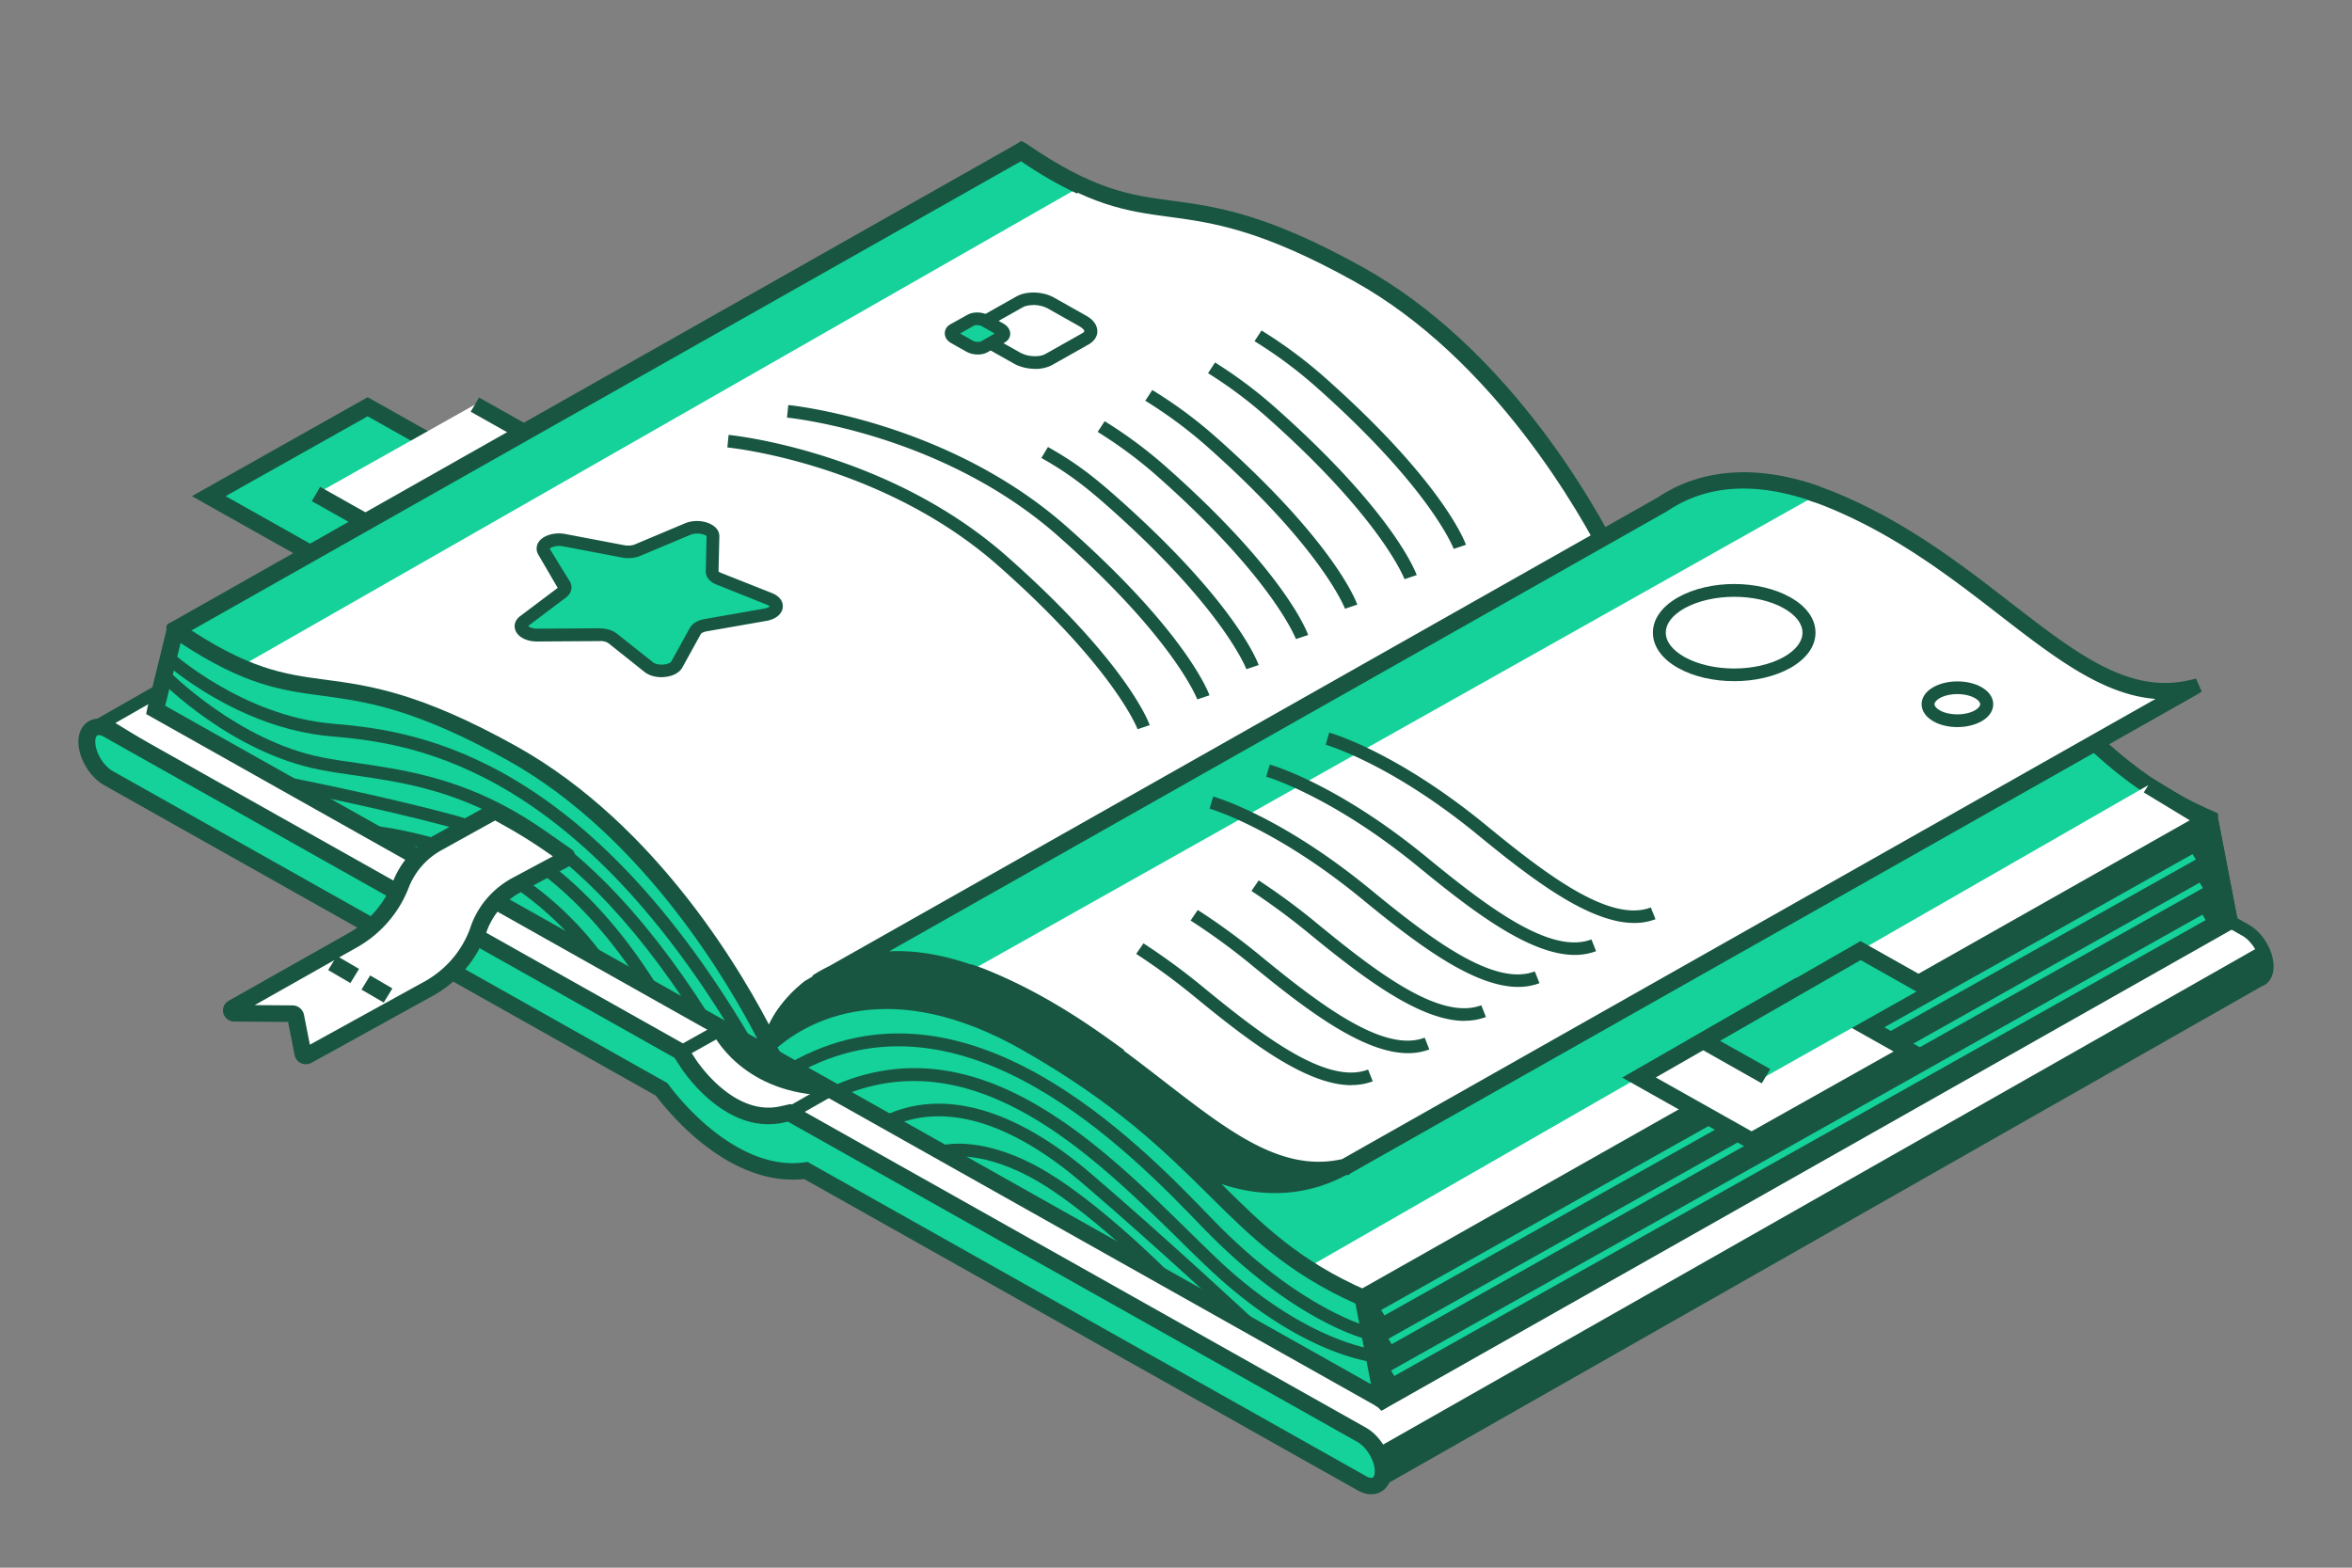 <svg xmlns="http://www.w3.org/2000/svg" width="300" height="200" fill="none"><rect width="100%" height="100%" fill="#808080" stroke="none"/><path fill="#14D299" d="M69.701 64.711 49.435 76.122 26.63 63.296l20.267-11.411L69.7 64.71Z"/><path fill="#185642" d="M49.432 77.333 24.475 63.296l22.42-12.622L71.85 64.71 49.433 77.333ZM28.78 63.296 49.432 74.91l18.114-10.183-20.652-11.615L28.78 63.296Z"/><path fill="#fff" d="m60.579 51.62 22.787 12.827L63.099 75.84 40.312 63.014 60.58 51.62Z"/><path fill="#185642" d="m63.099 77.068-23.33-13.133 1.068-1.825 22.262 12.519 18.114-10.183-21.177-11.922 1.067-1.808 24.415 13.73-22.42 12.622Z"/><path fill="#fff" d="M289.174 123.321c0-1.706-1.225-3.77-2.731-4.622l-73.016-41.09-.892.204c-6.511 1.484-11.464-5.697-11.989-6.482l-.962-1.5-73.017-41.091c-.77-.444-1.47-.46-1.96-.154L13.14 92.226l80.245 49.346 81.364 48.067 113.375-64.493c.647-.205 1.067-.836 1.067-1.825h-.017Z"/><path fill="#185642" d="m174.718 190.572-81.785-48.306-81.4-50.08 112.641-64.321c.77-.461 1.785-.41 2.8.153l73.191 41.193 1.085 1.671c.508.768 5.145 7.471 11.096 6.124l1.208-.273.28.153 73.016 41.091c1.767.989 3.15 3.326 3.15 5.322 0 1.262-.577 2.217-1.558 2.558l-113.724 64.697v.018ZM14.719 92.238l79.09 48.646 80.926 47.811L287.76 124.39l.087-.034c.438-.136.49-.784.49-1.057 0-1.416-1.067-3.207-2.327-3.923l-72.736-40.92-.56.136c-7.054 1.587-12.304-5.97-12.882-6.84l-.875-1.347-72.823-40.988c-.473-.256-.875-.324-1.12-.17L14.719 92.236Z"/><path fill="#185642" d="m171.275 187.591 3.465 2.029 113.375-64.456c.648-.205 1.068-.836 1.068-1.825 0-1.706.472-1.672-1.05-2.525l-113.708 64.611-3.15 2.166Z"/><path fill="#fff" d="M205.879 71.612c-3.43-6.823-14.508-26.558-32.64-36.656-24.029-13.373-25.097-3.53-42.896-15.76h-.017L22.376 80.293v.034l74.75 53.712h.017l107.966-61.098c.805.46 1.26-.324.77-1.313v-.017Z"/><path fill="#185642" d="m97.11 135.267-.577-.358-75.239-54.07v-1.127l.525-.324L130.311 18l.56.307c8.698 5.97 13.284 6.584 18.604 7.3 5.636.75 12.006 1.62 24.31 8.46 18.096 10.081 29.157 29.305 33.077 37.1.49.972.403 1.978-.227 2.558-.315.29-.805.495-1.4.376L97.128 135.284l-.017-.017ZM24.323 80.412l72.894 52.365 107.599-60.894c-3.116-6.174-14.211-26.063-32.115-36.007-11.937-6.635-18.097-7.471-23.522-8.205-5.478-.733-10.221-1.381-18.902-7.232L24.322 80.412Z"/><path fill="#14D299" d="M137.855 23.78c-2.188-1.023-4.655-2.405-7.578-4.418h-.018L22.309 80.425v.034l18.552 13.338 1.803-1.023-13.074-7.096v-.034L137.856 23.78Z"/><path fill="#185642" d="M40.789 95.025 21.222 80.97v-1.125l.525-.308 107.879-61.062.508-.426.683.375c2.782 1.91 5.197 3.326 7.508 4.384l-.928 1.893c-2.258-1.04-4.603-2.388-7.176-4.128L24.25 80.527l5.88 4.213 14.719 7.982-4.06 2.303Z"/><path fill="#14D299" d="M19.855 90.5v.017l77.286 43.477c.805.461 1.26-.324.77-1.313-3.43-6.823-14.508-26.557-32.64-36.655-24.03-13.372-25.097-3.53-42.879-15.743h-.035l-2.502 10.2v.017Z"/><path fill="#185642" d="M97.556 135.221c-.297 0-.63-.085-.98-.272L18.642 91.096l.157-.801 2.625-10.712 1.05-.443.508.324c8.628 5.918 13.214 6.55 18.517 7.249 5.635.75 12.006 1.62 24.31 8.46 18.096 10.08 29.157 29.303 33.077 37.098.49.972.403 1.978-.227 2.558-.245.222-.63.409-1.068.409l-.035-.017ZM21.074 90.039l75.52 42.488c-3.413-6.653-14.404-25.824-31.87-35.546-11.937-6.635-18.097-7.471-23.523-8.204-5.32-.717-9.94-1.33-18.166-6.738l-1.96 7.983v.017Z"/><path fill="#185642" d="M94.322 133.277C72.69 96.64 51.267 94.747 42.132 93.928c-11.779-1.04-20.844-9.091-21.23-9.432l1.12-1.194c.088.085 9.032 8.016 20.25 9.006 9.398.835 31.415 2.78 53.485 40.151l-1.436.801v.017Z"/><path fill="#185642" d="M88.984 130.268c-17.502-27.547-32.658-29.747-43.736-31.35-1.575-.222-3.063-.444-4.463-.717-11.306-2.217-20.092-11.12-20.46-11.496l1.208-1.108c.088.085 8.803 8.92 19.584 11.035 1.365.273 2.818.478 4.376.7 11.393 1.654 26.987 3.923 44.891 32.1l-1.418.853.018-.017Z"/><path fill="#185642" d="M82.363 126.552c-7.018-11.223-15.647-18.506-24.957-21.03-9.101-2.473-20.932-4.776-21.055-4.793l.333-1.586c.122.017 12.006 2.353 21.177 4.827 9.73 2.626 18.691 10.148 25.937 21.747l-1.418.835h-.017Z"/><path fill="#185642" d="M75.425 122.646s-4.34-6.208-11.376-10.404c-7.053-4.196-16.451-5.288-16.556-5.305l.192-1.603c.403.051 9.854 1.143 17.222 5.526 7.368 4.384 11.709 10.609 11.901 10.882l-1.383.904Z"/><path fill="#14D299" d="M93.518 147.271c-3.832-2.15-7.07-5.527-9.153-8.29L13.816 99.274c-1.505-.853-2.73-2.917-2.73-4.623 0-1.705 1.225-2.388 2.73-1.535l73.017 41.089.962 1.501c.525.785 5.478 7.966 11.989 6.482l.892-.205 73.017 41.089c1.505.853 2.73 2.917 2.73 4.623 0 1.705-1.225 2.387-2.73 1.535l-70.899-39.896c-3.255.478-6.423-.46-9.258-2.063h-.018Z"/><path fill="#185642" d="M174.916 190.632c-.56 0-1.172-.171-1.767-.512l-70.584-39.707c-3.098.341-6.3-.409-9.573-2.234-4.603-2.593-7.98-6.618-9.346-8.409l-70.373-39.605C11.435 99.125 10 96.703 10 94.639c0-1.194.49-2.149 1.348-2.643.857-.478 1.942-.41 3.01.187L87.6 133.391l1.12 1.723c.49.75 5.04 7.334 10.834 6.021l1.295-.29.368.204 73.016 41.089c1.837 1.04 3.272 3.462 3.272 5.526 0 1.194-.49 2.149-1.347 2.644a2.586 2.586 0 0 1-1.243.324Zm-71.913-42.402 71.231 40.082c.437.256.735.256.857.188.123-.068.263-.324.263-.819 0-1.313-1.033-3.053-2.205-3.718L100.5 143.096l-.473.102c-7.228 1.638-12.548-6.054-13.143-6.941l-.84-1.297-72.771-40.952c-.438-.256-.735-.256-.858-.188-.122.069-.262.325-.262.82 0 1.313 1.032 3.052 2.205 3.718l70.758 39.809.14.187c1.19 1.587 4.41 5.527 8.821 8 2.975 1.671 5.863 2.32 8.558 1.927l.368-.051Z"/><path fill="#14D299" d="M98.308 132.938s1.505-4.981 6.23-7.659l-6.23 7.659Z"/><path fill="#185642" d="m99.343 133.233-2.065-.597c.07-.222 1.68-5.424 6.721-8.273l1.085 1.808c-4.306 2.439-5.723 6.993-5.723 7.045l-.018.017Z"/><path fill="#14D299" d="m281.83 104.449-2.555-1.211c-15.401-7.71-17.519-18.337-40.341-31.317-17.869-10.166-28.895-3.258-32.483-.205l-.56-.102-102.593 54.497s-5.04 3.821-4.76 7.915l67.835 30.156 9.976 14.397h.017l107.949-61.082v-.017l-2.502-13.048.017.017Z"/><path fill="#185642" d="m176.156 179.957-.612-.648-9.889-14.26-68.203-30.327v-.682c-.333-4.401 4.585-8.307 5.163-8.734l.157-.102 102.927-54.685.437.085c4.376-3.513 15.629-9.654 33.34.427 12.234 6.96 18.57 13.22 24.153 18.763 4.865 4.827 9.083 8.989 16.153 12.537l3.133 1.483v.563l2.625 13.646-.595.409-108.771 61.559-.018-.034Zm-76.551-46.6 67.555 30.038.175.341 9.346 13.475 106.444-60.229-2.275-11.82-2.065-.972c-7.403-3.702-11.726-7.983-16.714-12.947-5.496-5.44-11.709-11.598-23.697-18.421-17.082-9.706-27.53-3.463-31.223-.324l-.385.324-.7-.12-102.174 54.276c-1.225.955-4.06 3.701-4.27 6.362l-.017.017Z"/><path fill="#fff" d="m166.322 161.986-.455 2.422.193.085 1.488 2.15 5.968-.802 107.949-61.079v-.035l-7.473-4.537h-.018l-107.669 61.796h.017Z"/><path fill="#185642" d="m167.046 167.785-1.715-2.456-.682-.29.682-3.667.403-.256 1.19 1.74-.595-.87 1.05.187-.35 1.86 1.032 1.501 5.111-.7 106.252-60.107-5.986-3.633.56-.887-.595-.887 1.085-.068 8.103 4.929-.052 1.194-.525.307-108.195 61.216h-.297l-6.476.887Z"/><path fill="#185642" d="m173.869 165.546 107.932-61.079h.018l2.503 13.031v.017L176.39 178.594h-.018l-2.503-13.031v-.017Z"/><path fill="#185642" d="m176.454 179.769-1.032-.426-.123-.546-2.66-13.833.7-.358 108.405-61.335 1.067.46.088.58 2.625 13.662-.595.41-108.457 61.369-.018.017Zm-1.4-13.679 2.083 10.882 105.989-59.971-2.1-10.882-105.989 59.988.017-.017Z"/><path fill="#14D299" d="m280.566 112.602-103.471 58.195.411.694 103.471-58.194-.411-.695Zm.359 4.086-103.493 58.159.411.694 103.492-58.159-.41-.694Zm-1.259-7.724-103.493 58.158.411.695 103.493-58.159-.411-.694Z"/><path fill="#fff" d="m63.138 103.461-7.403 4.094c-2.135 1.193-3.78 3.07-4.638 5.321a13.863 13.863 0 0 1-6.318 7.181l-15.069 8.511c-.332.188-.21.682.175.682l7.403.069c.21 0 .385.136.42.341l.928 4.758a.375.375 0 0 0 .542.256l15.157-8.357c3.08-1.621 5.425-4.282 6.598-7.488l.14-.41a10.263 10.263 0 0 1 4.918-5.56l6.178-3.309c.157-.085.157-.29.017-.392l-1.732-1.211a69.045 69.045 0 0 0-5.776-3.616l-1.558-.87h.018Z"/><path fill="#185642" d="M39 135.768c-.21 0-.42-.052-.612-.137a1.4 1.4 0 0 1-.805-1.006l-.84-4.247-6.861-.052a1.449 1.449 0 0 1-1.4-1.074c-.158-.631.122-1.262.7-1.586l15.051-8.494c2.696-1.467 4.778-3.821 5.863-6.635a11.387 11.387 0 0 1 5.11-5.868l7.929-4.4 2.1 1.159a67.118 67.118 0 0 1 5.88 3.668l1.733 1.211c.368.255.578.682.543 1.108a1.26 1.26 0 0 1-.683 1.041l-6.178 3.309c-2.065 1.074-3.64 2.848-4.428 4.997l-.14.41c-1.26 3.462-3.78 6.328-7.105 8.067l-15.14 8.358a1.536 1.536 0 0 1-.717.171Zm-6.528-7.539 4.83.034c.718 0 1.33.511 1.47 1.194l.753 3.82 14.3-7.88c2.87-1.501 5.04-3.957 6.125-6.925l.14-.409c.962-2.644 2.887-4.81 5.425-6.14l5.005-2.678-.647-.444a63.023 63.023 0 0 0-5.688-3.548l-1.033-.579-6.86 3.803a9.305 9.305 0 0 0-4.166 4.776c-1.26 3.275-3.675 6.021-6.808 7.727l-12.828 7.249h-.018Z"/><path fill="#185642" d="m48.946 127.906-2.835-1.655 1.103-1.808 2.835 1.655-1.103 1.808Zm-4.253-2.49-2.835-1.655 1.103-1.808 2.835 1.655-1.103 1.808Zm47.025 5.117-5.297 2.964.828 1.405 5.297-2.964-.828-1.405Zm13.468 7.984-4.925 2.807.84 1.399 4.925-2.807-.84-1.399Z"/><path fill="#185642" d="M90.946 131.898s3.483 7.232 13.791 7.828l1.785-1.074-14.334-7.71-1.26.956h.018Zm176.29-37.243c-6.966-6.43-12.951-14.09-28.3-22.822-17.869-10.166-28.895-3.258-32.483-.205l-.56-.102-102.594 54.495s-5.058 3.821-4.76 7.915l44.593 19.819 7.299-6.583s10.133 7.828 21.211 1.569c8.611-4.878 69.114-39.111 95.594-54.104v.018Z"/><path fill="#185642" d="m143.341 155.001-45.819-20.382-.052-.631c-.333-4.606 4.953-8.648 5.163-8.819l.14-.085 102.926-54.683.438.085c4.375-3.514 15.611-9.654 33.34.426 12.234 6.96 18.57 13.236 24.152 18.763 1.471 1.45 2.888 2.848 4.341 4.213l1.05.972-96.854 54.802c-9.8 5.544-19.006.58-21.649-1.125l-7.176 6.481v-.017Zm-43.736-21.747 43.316 19.257 7.439-6.72.717.562c.385.307 9.713 7.301 20.004 1.484l94.369-53.403c-1.12-1.058-2.223-2.167-3.361-3.293-5.495-5.44-11.708-11.598-23.697-18.42-17.081-9.706-27.53-3.463-31.24-.325l-.385.342-.7-.12-102.174 54.274c-.508.409-4.043 3.309-4.27 6.362h-.018Z"/><path fill="#fff" d="M233.898 63.846c-10.308-4.282-17.274-2.44-21.684.528l-105.779 59.852a17.27 17.27 0 0 0-2.03 1.142l.14-.068-.14.085 5.478-2.388c4.095-1.006 9.363-.818 16.048 1.962 20.88 8.665 31.486 27.273 45.697 23.896L279.507 87.81v-.034c-14.158 3.258-24.764-15.266-45.591-23.913l-.018-.017Z"/><path fill="#185642" d="M168.209 150.298c-7.228 0-13.721-5.032-21.089-10.729-6.09-4.724-13.004-10.08-21.632-13.645-5.67-2.354-10.816-3.002-15.279-1.927l-5.39 2.354-1.05-1.826a21.389 21.389 0 0 1 2.152-1.211l105.727-59.817c4.148-2.797 11.516-5.202 22.647-.58 8.891 3.685 15.927 9.143 22.122 13.936 8.436 6.532 15.104 11.7 22.805 9.926l.892-.204.718 1.671-.805.478L172.252 149.7l-.21.205h-.315c-1.19.272-2.38.409-3.535.409l.017-.017Zm-53.624-28.911c3.64 0 7.578.87 11.743 2.61 8.891 3.684 15.927 9.142 22.122 13.935 8.418 6.515 15.069 11.667 22.735 9.944l103.749-58.709c-6.756-.528-12.916-5.304-19.865-10.677-6.09-4.725-13.003-10.063-21.631-13.645-8.209-3.412-15.157-3.258-20.652.426l-99.269 56.167c.35 0 .7-.017 1.05-.017l.018-.034Z"/><path fill="#14D299" d="M231.855 63.083c-9.293-3.326-15.664-1.535-19.812 1.245L106.264 124.18c-.735.359-1.418.734-2.03 1.143l.14-.068-.14.085 5.478-2.388c4.077-1.006 9.363-.818 16.049 1.962 5.898 2.456 10.99 5.697 15.558 9.006l.105-.052c-4.55-3.291-9.608-6.515-15.488-8.954a43.63 43.63 0 0 0-2.416-.921l108.335-60.909Z"/><path fill="#185642" d="m141.336 135.102-.665-.358c-3.482-2.525-8.873-6.209-15.331-8.887-5.688-2.354-10.816-3.002-15.279-1.927l-5.39 2.354-1.05-1.826a21.389 21.389 0 0 1 2.152-1.211L211.5 63.43c3.833-2.575 10.606-4.946 20.722-1.33l-.735 1.978c-7.421-2.66-13.756-2.285-18.814 1.126l-99.269 56.167c3.238-.17 6.756.41 10.466 1.689v-.051c.822.273 1.663.58 2.503.938 6.65 2.763 12.146 6.498 15.698 9.074l1.331.955-2.048 1.126h-.018Zm3.769-42.062s-2.87-7.693-17.747-20.843c-14.876-13.15-34.373-15.095-34.583-15.112l.158-1.604c.192.017 20.232 1.996 35.528 15.522 15.261 13.492 18.079 21.184 18.184 21.508l-1.575.529h.035Z"/><path fill="#185642" d="M152.716 89.232s-2.87-7.692-17.747-20.843c-14.876-13.15-34.373-15.095-34.583-15.112l.158-1.603c.192.017 20.232 1.995 35.528 15.521 15.261 13.492 18.079 21.184 18.201 21.509l-1.575.528h.018Zm6.259-3.859s-2.87-7.692-17.747-20.843c-3.15-2.78-5.268-4.332-8.4-6.106l.84-1.399c3.255 1.843 5.443 3.446 8.68 6.311 15.262 13.492 18.08 21.184 18.202 21.509l-1.575.528Zm6.324-3.835s-2.871-7.692-17.747-20.843a56.169 56.169 0 0 0-7.543-5.594l.893-1.365a57.068 57.068 0 0 1 7.77 5.765c15.262 13.492 18.079 21.185 18.184 21.509l-1.575.528h.018Zm6.266-3.858s-2.87-7.692-17.746-20.843a57.765 57.765 0 0 0-7.736-5.714l.893-1.364a57.118 57.118 0 0 1 7.963 5.867c15.261 13.492 18.079 21.184 18.184 21.509l-1.575.528.017.017Zm7.585-3.785s-2.87-7.693-17.747-20.843a55.434 55.434 0 0 0-7.315-5.441l.892-1.365a57.273 57.273 0 0 1 7.526 5.612c15.261 13.491 18.079 21.184 18.201 21.508l-1.575.529h.018Zm6.276-3.862s-2.87-7.692-17.746-20.843a56.792 56.792 0 0 0-7.666-5.662l.893-1.365a58.71 58.71 0 0 1 7.893 5.833c15.261 13.492 18.079 21.185 18.184 21.509l-1.575.528h.017Zm-13.043 68.412c-5.723 0-12.934-5.476-19.917-11.207a83.61 83.61 0 0 0-7.543-5.543l.928-1.347a83.93 83.93 0 0 1 7.683 5.645c7.771 6.379 15.786 12.435 20.967 10.456l.595 1.501a7.632 7.632 0 0 1-2.713.478v.017Zm7.219-4.086c-5.723 0-12.933-5.475-19.917-11.206a82.592 82.592 0 0 0-7.823-5.714l.91-1.347c2.661 1.705 5.338 3.667 7.981 5.833 7.771 6.379 15.786 12.434 20.967 10.456l.595 1.501a7.631 7.631 0 0 1-2.713.477Zm7.218-4.118c-5.723 0-12.934-5.475-19.917-11.206a88.34 88.34 0 0 0-7.28-5.373l.927-1.348a84.372 84.372 0 0 1 7.421 5.476c7.753 6.379 15.769 12.434 20.967 10.455l.595 1.501a7.632 7.632 0 0 1-2.713.478v.017Zm6.829-4.334c-5.723 0-12.934-5.476-19.917-11.206-11.131-9.143-19.374-11.514-19.444-11.531l.455-1.552c.35.103 8.646 2.49 20.057 11.854 7.771 6.38 15.786 12.435 20.967 10.456l.595 1.501a7.632 7.632 0 0 1-2.713.478Zm7.219-4.082c-5.723 0-12.933-5.476-19.916-11.207-11.114-9.108-19.375-11.513-19.445-11.53l.455-1.552c.35.102 8.646 2.49 20.057 11.854 7.771 6.38 15.786 12.435 20.967 10.456l.595 1.501a7.632 7.632 0 0 1-2.713.478Zm7.579-4.078c-5.723 0-12.934-5.475-19.917-11.206-11.131-9.142-19.374-11.513-19.444-11.53l.455-1.552c.35.102 8.645 2.49 20.056 11.854 7.771 6.379 15.787 12.434 20.967 10.456l.595 1.501a7.622 7.622 0 0 1-2.712.477Z"/><path fill="#14D299" d="M176.351 178.58s0 .017-.018.017L99.081 135.12c-.805-.461-1.26-1.74-.77-2.184 3.431-2.967 14.509-10.234 32.641.086 24.029 13.662 25.097 24.715 42.896 32.526l2.503 13.015v.017Z"/><path fill="#185642" d="m176.371 179.865-.613-.358-77.217-43.443c-.805-.444-1.4-1.382-1.487-2.303-.07-.648.122-1.194.56-1.569 3.15-2.729 14.928-10.831 33.9-.051 12.234 6.959 18.552 13.219 24.135 18.762 5.373 5.322 10.011 9.927 18.656 13.713l.543.342 2.695 14.156-1.172.768v-.017Zm-77.182-46.257c.052.187.21.511.42.631l75.256 42.351-1.977-10.285c-8.681-3.906-13.389-8.562-18.797-13.935-5.495-5.441-11.708-11.599-23.697-18.421-16.976-9.654-27.372-3.582-31.205-.341Z"/><path fill="#185642" d="M174.546 170.921c-.385-.085-9.468-2.234-21.16-14.344-9.135-9.484-30.54-31.674-51.822-19.564l-.84-1.399c22.42-12.741 44.454 10.098 53.853 19.854 11.288 11.718 20.231 13.867 20.319 13.884l-.368 1.569h.018Z"/><path fill="#185642" d="M175.192 173.78c-.367-.034-9.258-1.04-20.511-11.479a200.112 200.112 0 0 1-4.428-4.281c-11.061-10.831-26.2-25.67-43.369-17.978l-.7-1.466c18.236-8.171 33.848 7.129 45.241 18.301 1.558 1.518 3.028 2.968 4.393 4.247 10.816 10.029 19.462 11.036 19.549 11.053l-.175 1.603Z"/><path fill="#185642" d="M159.132 169.842c-.123-.102-11.954-11.121-21.089-18.916-9.241-7.897-17.73-10.37-24.538-7.129l-.717-1.45c7.455-3.531 16.574-.989 26.357 7.368 9.153 7.812 21.019 18.848 21.142 18.967l-1.138 1.16h-.017Z"/><path fill="#185642" d="M148.038 163.578c-.088-.102-9.591-9.671-16.697-13.441-6.843-3.633-10.938-2.422-10.991-2.405l-.525-1.535c.193-.051 4.761-1.484 12.304 2.525 7.333 3.889 16.696 13.338 17.082 13.73l-1.191 1.126h.018Z"/><path fill="#fff" d="m243.663 134.141-20.267 11.411-14.351-8.085 20.074-11.513 14.544 8.187Z"/><path fill="#185642" d="m223.397 146.751-16.486-9.278 22.192-12.742 16.714 9.399-22.42 12.621Zm-12.198-9.295 12.216 6.873 18.114-10.182-12.391-6.976-17.939 10.285Z"/><path fill="#14D299" d="m225.251 137.311-7.998-4.52 20.074-11.513 8.191 4.623-20.267 11.41Z"/><path fill="#185642" d="m224.713 138.212-9.591-5.424 22.192-12.725 8.751 4.93-1.085 1.808-7.648-4.316-17.94 10.303 6.406 3.599-1.085 1.825Z"/><path fill="#fff" d="m138.445 43.192-4.691 2.644c-1.015.58-2.8.494-3.99-.154l-4.113-2.32c-1.172-.665-1.312-1.671-.28-2.251l4.691-2.644c1.015-.58 2.8-.494 3.99.154l4.113 2.32c1.172.665 1.312 1.67.28 2.25Z"/><path fill="#185642" d="M132.025 47.057c-.928 0-1.891-.222-2.661-.648l-4.112-2.32c-.893-.495-1.383-1.211-1.383-1.962 0-.665.402-1.279 1.103-1.671l4.69-2.644c1.278-.716 3.395-.648 4.813.17l4.113 2.32c.892.495 1.382 1.212 1.382 1.962 0 .665-.402 1.28-1.102 1.671l-4.691 2.644c-.595.324-1.347.495-2.152.495v-.017Zm-.245-8.136c-.508 0-.98.085-1.313.273l-4.69 2.644c-.193.102-.28.221-.28.273 0 .102.157.34.56.58l4.112 2.32c.928.51 2.398.596 3.168.153l4.691-2.644c.192-.103.28-.222.28-.273 0-.102-.158-.341-.56-.58l-4.113-2.32c-.525-.29-1.208-.443-1.855-.443v.017Z"/><path fill="#14D299" d="m127.702 43.05-2.17 1.228c-.473.273-1.295.239-1.855-.068l-1.908-1.075c-.543-.307-.613-.767-.14-1.04l2.17-1.228c.473-.273 1.295-.24 1.855.068l1.908 1.075c.542.306.612.767.14 1.04Z"/><path fill="#185642" d="M124.727 45.231c-.508 0-1.033-.12-1.453-.358l-1.908-1.075c-.56-.307-.875-.784-.857-1.296 0-.46.262-.887.735-1.143l2.17-1.21c.718-.41 1.873-.376 2.678.067l1.907 1.075c.543.307.858.785.858 1.28 0 .477-.263.886-.735 1.142l-2.17 1.228c-.333.188-.77.29-1.225.29Zm-2.276-2.695 1.646.938c.332.188.84.17 1.015.086l1.767-1.007-1.645-.938c-.332-.188-.84-.17-1.015-.068l-1.768 1.006v-.017Zm5.251.478-.403-.7.42.7h-.017Z"/><path fill="#14D299" d="m71.94 68.93 7.526 1.433c.63.12 1.33.052 1.855-.17l6.37-2.678c1.348-.563 3.238 0 3.22.921l-.104 4.469c0 .375.315.733.857.938l6.493 2.593c1.365.545 1.033 1.74-.56 2.012l-7.595 1.33c-.63.12-1.138.393-1.33.751l-2.363 4.281c-.49.904-2.608 1.092-3.57.324l-4.586-3.65c-.385-.307-1.015-.477-1.68-.477l-7.963.05c-1.68 0-2.643-1.057-1.645-1.807l4.76-3.582c.403-.307.508-.682.298-1.04l-2.556-4.248c-.542-.886.98-1.74 2.556-1.432l.017-.017Z"/><path fill="#185642" d="M84.386 86.395c-.84 0-1.628-.239-2.17-.665l-4.586-3.65c-.175-.136-.56-.324-1.138-.29l-7.963.051h-.035c-1.347 0-2.45-.58-2.765-1.467-.228-.648 0-1.313.647-1.79L71.136 75l-2.467-4.23a1.495 1.495 0 0 1 .07-1.671c.595-.819 2.013-1.228 3.36-.972l7.544 1.433c.455.085.98.05 1.365-.12l6.37-2.678c1.12-.477 2.608-.358 3.536.256.56.358.857.87.84 1.433l-.105 4.469s.105.085.332.17l6.493 2.576c.928.375 1.453 1.057 1.365 1.825-.087.853-.892 1.518-2.1 1.722l-7.595 1.33c-.473.086-.7.257-.753.342l-2.363 4.281c-.315.563-.962.972-1.837 1.143-.28.051-.56.085-.823.085h.018ZM76.51 80.17c.858 0 1.645.238 2.17.665l4.603 3.65c.332.273 1.015.375 1.628.256.42-.085.647-.239.7-.324l2.362-4.282c.315-.58 1.016-1.006 1.908-1.16l7.596-1.33c.455-.085.665-.239.717-.307-.035 0-.122-.085-.315-.17l-6.493-2.593c-.875-.341-1.382-.99-1.365-1.706l.105-4.468c-.122-.205-1.19-.53-2.065-.171l-6.37 2.678c-.7.29-1.54.375-2.346.222l-7.525-1.433c-.893-.17-1.593.153-1.698.324l2.555 4.145c.42.699.228 1.535-.508 2.08l-4.76 3.583c-.052.085.35.358 1.12.375l7.963-.051h.035l-.017.017Z"/><path fill="#fff" d="M227.949 76.89c3.728 2.098 3.728 5.493 0 7.608-3.728 2.115-9.783 2.098-13.511 0-3.728-2.098-3.728-5.493 0-7.608 3.728-2.115 9.783-2.097 13.511 0Z"/><path fill="#185642" d="M221.191 86.9c-2.573 0-5.163-.562-7.158-1.688-2.065-1.16-3.203-2.763-3.203-4.503 0-1.74 1.138-3.326 3.203-4.503 4.025-2.268 10.308-2.268 14.334 0 2.065 1.16 3.202 2.763 3.202 4.503 0 1.74-1.137 3.326-3.202 4.503-2.013 1.126-4.586 1.689-7.159 1.689h-.017Zm0-10.762c-2.293 0-4.585.495-6.336 1.467-1.54.87-2.38 1.961-2.38 3.104s.84 2.235 2.38 3.105c3.501 1.961 9.189 1.961 12.672 0 1.54-.87 2.38-1.962 2.38-3.105s-.84-2.234-2.38-3.104c-1.751-.99-4.043-1.467-6.336-1.467Z"/><path fill="#fff" d="M252.311 88.341c1.453.819 1.453 2.15 0 2.985-1.47.819-3.833.819-5.286 0-1.452-.819-1.47-2.15 0-2.985 1.471-.836 3.833-.819 5.286 0Z"/><path fill="#185642" d="M249.671 92.759c-1.103 0-2.206-.239-3.063-.734-.963-.546-1.505-1.33-1.505-2.183 0-.853.542-1.654 1.505-2.183 1.715-.972 4.41-.972 6.125 0 .963.546 1.506 1.33 1.506 2.183 0 .853-.543 1.655-1.506 2.183-.857.478-1.96.734-3.062.734Zm0-4.213c-.805 0-1.628.17-2.241.511-.42.24-.682.53-.682.785 0 .256.262.546.682.785 1.208.682 3.256.682 4.463 0 .42-.24.683-.53.683-.785 0-.256-.263-.546-.683-.784-.612-.342-1.417-.512-2.222-.512Z"/></svg>
